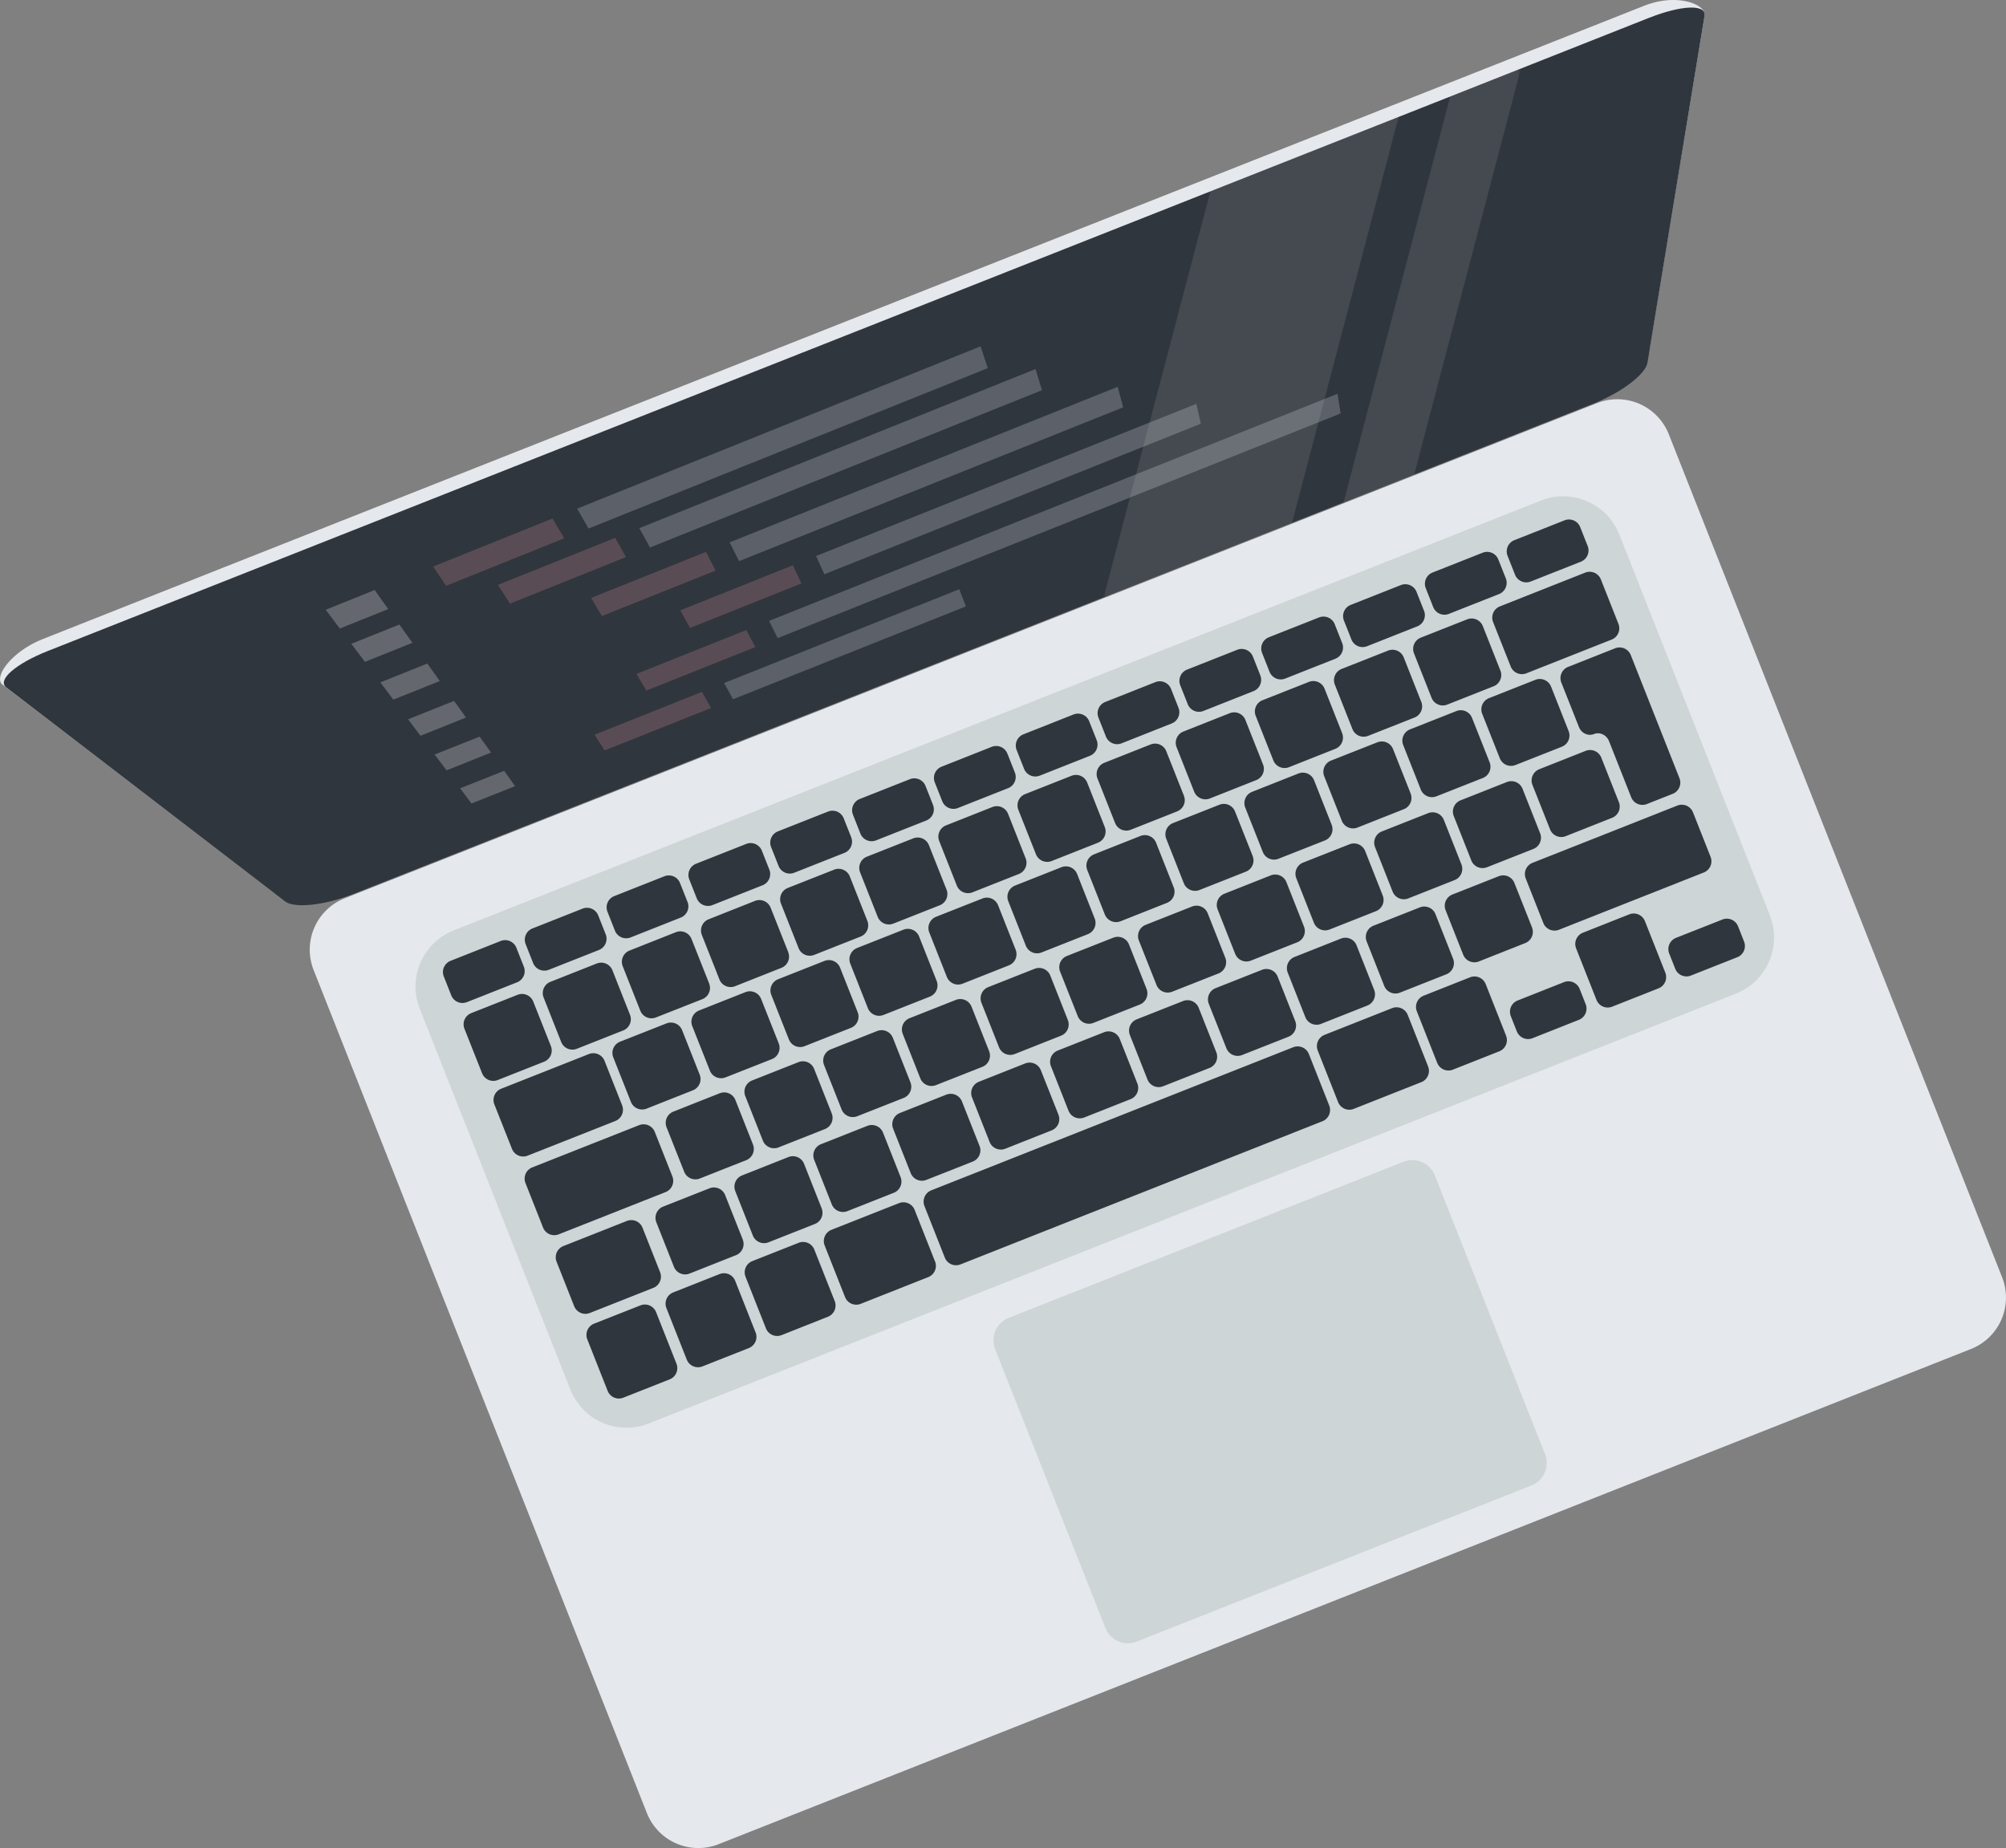 <?xml version="1.0" encoding="UTF-8"?> <svg xmlns="http://www.w3.org/2000/svg" version="1.0" width="482.27" height="444.28"><rect width="100%" height="100%" fill="#808080" stroke="none"/><path fill="#E5E8EC" d="M395.37 1.35l-44.32 17.53L54.67 136.06 10.37 153.6c-7.72 3.05-11.97 9.21-9.79 10.97l65.1 49.86c2.17 1.76 11.18.34 18-2.37l1.47-.57L380.4 94.73l1.46-.58c6.83-2.7 14.38-7.81 14.76-10.59l13.18-79.8c.39-2.77-6.7-5.46-14.43-2.4zM481.33 307.05a13.29 13.29 0 01-7.47 17.25L172.77 443.35a13.3 13.3 0 01-17.25-7.48L75.4 233.2a13.29 13.29 0 017.47-17.25L383.95 96.91a13.3 13.3 0 0117.25 7.48l80.13 202.66z"></path><path fill="#30363D" d="M396.52 4.26L352.2 21.8 55.83 138.97 11.5 156.5c-7.72 3.06-12.22 6.96-10.03 8.73l67.03 51.44c2.18 1.76 9.49 1 16.32-1.7l1.46-.57L381.55 97.64l1.46-.57c6.83-2.7 12.68-7.15 13.07-9.93L409.8 3.77c.39-2.78-5.56-2.56-13.28.5z"></path><path fill="#CDD5D7" d="M425.5 220.07a14.52 14.52 0 01-8.14 18.79L155.92 342.23a14.52 14.52 0 01-18.78-8.14l-36.23-91.61a14.52 14.52 0 018.14-18.8L370.5 120.33c7.4-2.93 15.86.73 18.79 8.14l36.22 91.61z"></path><g fill="#30363D"><path d="M125.94 232.4a2.9 2.9 0 01-1.62 3.75l-12.07 4.77a2.9 2.9 0 01-3.76-1.63l-1.8-4.55a2.9 2.9 0 011.63-3.75l12.07-4.78a2.9 2.9 0 013.75 1.63l1.8 4.56zM145.62 224.62a2.9 2.9 0 01-1.63 3.76l-12.07 4.77a2.9 2.9 0 01-3.75-1.63l-1.8-4.56a2.9 2.9 0 011.62-3.75l12.07-4.77a2.9 2.9 0 013.76 1.63l1.8 4.55zM165.3 216.84a2.9 2.9 0 01-1.64 3.75l-12.07 4.78a2.9 2.9 0 01-3.75-1.63l-1.8-4.56a2.9 2.9 0 011.63-3.75l12.06-4.77a2.9 2.9 0 013.76 1.62l1.8 4.56zM184.96 209.06a2.9 2.9 0 01-1.62 3.76l-12.07 4.77a2.9 2.9 0 01-3.76-1.63l-1.8-4.55a2.9 2.9 0 011.63-3.76l12.07-4.77a2.9 2.9 0 013.75 1.63l1.8 4.55zM204.64 201.28a2.9 2.9 0 01-1.63 3.76l-12.07 4.77a2.9 2.9 0 01-3.76-1.63l-1.8-4.55a2.9 2.9 0 011.63-3.76l12.07-4.77a2.9 2.9 0 013.76 1.63l1.8 4.55zM224.31 193.5a2.9 2.9 0 01-1.63 3.76l-12.07 4.77a2.9 2.9 0 01-3.75-1.62l-1.8-4.56a2.91 2.91 0 011.62-3.76l12.07-4.77a2.9 2.9 0 013.76 1.63l1.8 4.55zM243.99 185.72a2.9 2.9 0 01-1.63 3.76l-12.07 4.77a2.9 2.9 0 01-3.76-1.63l-1.8-4.55a2.9 2.9 0 011.63-3.75l12.07-4.78a2.9 2.9 0 013.76 1.63l1.8 4.55zM263.66 177.94a2.9 2.9 0 01-1.63 3.76l-12.06 4.77a2.91 2.91 0 01-3.76-1.62l-1.8-4.56a2.9 2.9 0 011.62-3.75l12.07-4.78a2.9 2.9 0 013.76 1.64l1.8 4.54zM283.33 170.17a2.9 2.9 0 01-1.63 3.75l-12.06 4.78a2.9 2.9 0 01-3.76-1.63l-1.8-4.56a2.9 2.9 0 011.63-3.75l12.06-4.77a2.9 2.9 0 013.76 1.62l1.8 4.56zM303 162.39a2.9 2.9 0 01-1.62 3.75l-12.07 4.78a2.9 2.9 0 01-3.76-1.63l-1.8-4.55a2.9 2.9 0 011.63-3.76l12.07-4.77a2.9 2.9 0 013.76 1.63l1.8 4.55zM322.68 154.6a2.9 2.9 0 01-1.63 3.76l-12.07 4.77a2.9 2.9 0 01-3.76-1.62l-1.8-4.55a2.9 2.9 0 011.63-3.76l12.08-4.77a2.9 2.9 0 013.75 1.62l1.8 4.56zM342.36 146.83a2.9 2.9 0 01-1.63 3.75l-12.08 4.78a2.9 2.9 0 01-3.75-1.63l-1.8-4.55a2.9 2.9 0 011.63-3.76l12.07-4.77a2.9 2.9 0 013.75 1.63l1.8 4.55zM362.02 139.05a2.9 2.9 0 01-1.62 3.76l-12.07 4.77a2.9 2.9 0 01-3.76-1.63l-1.8-4.55a2.9 2.9 0 011.63-3.76l12.07-4.77a2.9 2.9 0 013.75 1.63l1.8 4.55zM381.7 131.27a2.9 2.9 0 01-1.63 3.76L368 139.8a2.9 2.9 0 01-3.76-1.63l-1.8-4.55a2.9 2.9 0 011.63-3.76l12.07-4.77a2.9 2.9 0 013.76 1.63l1.8 4.55zM132.44 251.48a2.9 2.9 0 01-1.63 3.76l-11.16 4.41a2.9 2.9 0 01-3.75-1.63l-4.24-10.7a2.9 2.9 0 011.63-3.76l11.16-4.41a2.9 2.9 0 013.75 1.63l4.24 10.7zM151.46 243.96a2.9 2.9 0 01-1.62 3.76l-11.16 4.41a2.9 2.9 0 01-3.76-1.63l-4.23-10.7a2.9 2.9 0 011.63-3.76l11.15-4.41a2.9 2.9 0 013.76 1.62l4.23 10.71zM170.49 236.44a2.9 2.9 0 01-1.63 3.76l-11.16 4.4a2.9 2.9 0 01-3.76-1.62l-4.23-10.7a2.9 2.9 0 011.63-3.76l11.16-4.42a2.9 2.9 0 013.75 1.63l4.24 10.7zM189.5 228.92a2.9 2.9 0 01-1.62 3.75l-11.16 4.42a2.9 2.9 0 01-3.76-1.63l-4.23-10.7a2.9 2.9 0 011.63-3.76l11.15-4.42a2.9 2.9 0 013.76 1.63l4.24 10.7zM208.53 221.4a2.9 2.9 0 01-1.62 3.75l-11.16 4.41a2.9 2.9 0 01-3.76-1.62l-4.23-10.71a2.9 2.9 0 011.63-3.76l11.15-4.4a2.9 2.9 0 013.76 1.62l4.23 10.7zM227.56 213.87a2.9 2.9 0 01-1.63 3.76l-11.16 4.41a2.9 2.9 0 01-3.76-1.63l-4.23-10.7a2.9 2.9 0 011.63-3.76l11.16-4.41a2.9 2.9 0 013.75 1.63l4.24 10.7zM246.58 206.35a2.9 2.9 0 01-1.63 3.76l-11.16 4.41a2.9 2.9 0 01-3.76-1.63l-4.23-10.7a2.9 2.9 0 011.63-3.76l11.16-4.42a2.9 2.9 0 013.76 1.63l4.23 10.71zM265.6 198.83a2.91 2.91 0 01-1.63 3.76L252.82 207a2.91 2.91 0 01-3.76-1.63l-4.24-10.7a2.91 2.91 0 011.63-3.76l11.16-4.41a2.9 2.9 0 013.76 1.62l4.23 10.7zM284.63 191.3a2.9 2.9 0 01-1.63 3.76l-11.16 4.42a2.9 2.9 0 01-3.76-1.63l-4.23-10.7a2.9 2.9 0 011.62-3.76l11.16-4.42a2.9 2.9 0 013.76 1.63l4.24 10.7zM303.65 183.78a2.9 2.9 0 01-1.63 3.76l-11.16 4.42a2.91 2.91 0 01-3.76-1.63l-4.23-10.7a2.9 2.9 0 011.62-3.76l11.17-4.42a2.9 2.9 0 013.75 1.63l4.24 10.7zM322.67 176.27a2.9 2.9 0 01-1.63 3.75l-11.16 4.42a2.9 2.9 0 01-3.75-1.64l-4.24-10.7a2.9 2.9 0 011.63-3.76l11.16-4.41a2.9 2.9 0 013.76 1.63l4.23 10.7zM341.7 168.74a2.9 2.9 0 01-1.63 3.76l-11.17 4.41a2.9 2.9 0 01-3.75-1.63l-4.24-10.7a2.9 2.9 0 011.63-3.76l11.17-4.41a2.9 2.9 0 013.76 1.62l4.23 10.71zM360.72 161.22a2.9 2.9 0 01-1.63 3.76l-11.16 4.41a2.9 2.9 0 01-3.76-1.63l-4.23-10.7a2.9 2.9 0 011.63-3.76l11.16-4.41a2.9 2.9 0 013.76 1.63l4.23 10.7zM389.1 150a2.9 2.9 0 01-1.62 3.75l-20.53 8.12a2.9 2.9 0 01-3.75-1.63l-4.24-10.7a2.9 2.9 0 011.63-3.76l20.52-8.12a2.9 2.9 0 013.76 1.63l4.23 10.7zM149.57 265.74a2.9 2.9 0 01-1.63 3.75l-21.1 8.34a2.9 2.9 0 01-3.75-1.63l-4.24-10.7a2.9 2.9 0 011.63-3.76l21.1-8.34a2.9 2.9 0 013.76 1.63l4.23 10.7zM168.22 258.36a2.9 2.9 0 01-1.63 3.75l-11.16 4.42a2.9 2.9 0 01-3.75-1.63l-4.24-10.7a2.9 2.9 0 011.63-3.77l11.16-4.4a2.9 2.9 0 013.76 1.63l4.23 10.7zM187.22 250.85a2.91 2.91 0 01-1.63 3.76l-11.17 4.4a2.9 2.9 0 01-3.75-1.62l-4.24-10.7a2.9 2.9 0 011.63-3.76l11.17-4.42a2.9 2.9 0 013.75 1.63l4.24 10.7zM206.2 243.34a2.9 2.9 0 01-1.62 3.76l-11.16 4.41a2.9 2.9 0 01-3.76-1.63l-4.23-10.7a2.9 2.9 0 011.62-3.76l11.16-4.41a2.9 2.9 0 013.76 1.63l4.23 10.7zM225.19 235.83a2.9 2.9 0 01-1.63 3.76L212.4 244a2.9 2.9 0 01-3.75-1.63l-4.23-10.7a2.91 2.91 0 011.62-3.76l11.16-4.41a2.9 2.9 0 013.76 1.63l4.23 10.7zM244.18 228.32a2.9 2.9 0 01-1.63 3.76l-11.15 4.41a2.9 2.9 0 01-3.76-1.63l-4.23-10.7a2.9 2.9 0 011.63-3.76l11.15-4.4a2.9 2.9 0 013.76 1.62l4.23 10.7zM263.18 220.81a2.9 2.9 0 01-1.63 3.76l-11.16 4.41a2.9 2.9 0 01-3.76-1.62l-4.23-10.71a2.9 2.9 0 011.62-3.75l11.17-4.42a2.9 2.9 0 013.76 1.63l4.23 10.7zM282.17 213.3a2.9 2.9 0 01-1.63 3.76l-11.16 4.42a2.91 2.91 0 01-3.76-1.63l-4.23-10.7a2.9 2.9 0 011.63-3.76l11.16-4.42a2.9 2.9 0 013.76 1.63l4.23 10.7zM301.16 205.8a2.9 2.9 0 01-1.63 3.75l-11.16 4.41a2.9 2.9 0 01-3.76-1.62l-4.23-10.71a2.9 2.9 0 011.63-3.76l11.16-4.41a2.9 2.9 0 013.75 1.63l4.24 10.7zM320.15 198.29a2.9 2.9 0 01-1.63 3.76l-11.16 4.4a2.9 2.9 0 01-3.76-1.62l-4.23-10.7a2.91 2.91 0 011.63-3.76l11.16-4.42a2.9 2.9 0 013.76 1.63l4.23 10.7zM358.13 183.27a2.9 2.9 0 01-1.63 3.76l-11.16 4.41a2.9 2.9 0 01-3.76-1.63l-4.23-10.7a2.9 2.9 0 011.63-3.76l11.16-4.41a2.9 2.9 0 013.75 1.63l4.24 10.7zM339.14 190.78a2.9 2.9 0 01-1.63 3.75l-11.16 4.42a2.9 2.9 0 01-3.76-1.63l-4.23-10.7a2.9 2.9 0 011.63-3.77l11.16-4.4a2.9 2.9 0 013.75 1.62l4.24 10.7zM377.12 175.76a2.9 2.9 0 01-1.63 3.76l-11.16 4.4a2.9 2.9 0 01-3.75-1.62l-4.24-10.7a2.9 2.9 0 011.63-3.76l11.16-4.41a2.91 2.91 0 013.76 1.62l4.23 10.71zM161.65 282.82a2.9 2.9 0 01-1.63 3.76l-25.7 10.16a2.9 2.9 0 01-3.76-1.63l-4.23-10.7a2.9 2.9 0 011.63-3.76l25.7-10.16a2.9 2.9 0 013.76 1.63l4.23 10.7zM181.03 275.16a2.9 2.9 0 01-1.63 3.75l-11.16 4.41a2.9 2.9 0 01-3.75-1.62l-4.24-10.7a2.9 2.9 0 011.63-3.76l11.16-4.42a2.9 2.9 0 013.76 1.63l4.23 10.7zM199.96 267.67a2.9 2.9 0 01-1.63 3.76l-11.16 4.41a2.9 2.9 0 01-3.76-1.62l-4.23-10.7a2.9 2.9 0 011.63-3.77l11.16-4.41a2.9 2.9 0 013.76 1.63l4.23 10.7zM218.88 260.19a2.9 2.9 0 01-1.63 3.76l-11.16 4.4a2.9 2.9 0 01-3.75-1.62l-4.23-10.7a2.9 2.9 0 011.62-3.76l11.16-4.41a2.9 2.9 0 013.76 1.63l4.23 10.7zM237.8 252.71a2.9 2.9 0 01-1.62 3.76l-11.16 4.4a2.9 2.9 0 01-3.76-1.62l-4.23-10.7a2.9 2.9 0 011.62-3.76l11.16-4.41a2.9 2.9 0 013.76 1.63l4.23 10.7zM256.73 245.23a2.9 2.9 0 01-1.63 3.75l-11.16 4.42a2.9 2.9 0 01-3.76-1.63l-4.23-10.7a2.9 2.9 0 011.63-3.76l11.16-4.41a2.9 2.9 0 013.76 1.62l4.23 10.7zM275.65 237.74a2.9 2.9 0 01-1.63 3.76l-11.15 4.41a2.9 2.9 0 01-3.76-1.62l-4.24-10.7a2.9 2.9 0 011.63-3.77l11.16-4.4a2.9 2.9 0 013.76 1.62l4.23 10.7zM294.58 230.26a2.91 2.91 0 01-1.63 3.76l-11.16 4.4a2.9 2.9 0 01-3.75-1.62l-4.24-10.7a2.9 2.9 0 011.63-3.76l11.16-4.41a2.9 2.9 0 013.76 1.63l4.23 10.7zM313.5 222.78a2.9 2.9 0 01-1.62 3.75l-11.16 4.41a2.9 2.9 0 01-3.76-1.62l-4.23-10.7a2.9 2.9 0 011.63-3.76l11.16-4.42a2.9 2.9 0 013.75 1.63l4.23 10.7zM332.43 215.3a2.9 2.9 0 01-1.63 3.75l-11.16 4.41a2.9 2.9 0 01-3.76-1.63l-4.23-10.7a2.9 2.9 0 011.63-3.76l11.16-4.4a2.9 2.9 0 013.76 1.62l4.23 10.7zM351.35 207.81a2.9 2.9 0 01-1.63 3.76l-11.15 4.41a2.9 2.9 0 01-3.76-1.63l-4.23-10.7a2.91 2.91 0 011.62-3.76l11.16-4.41a2.91 2.91 0 013.76 1.63l4.23 10.7zM370.27 200.33a2.9 2.9 0 01-1.62 3.76l-11.16 4.4a2.9 2.9 0 01-3.76-1.62l-4.23-10.7a2.9 2.9 0 011.63-3.76l11.15-4.41a2.9 2.9 0 013.76 1.63l4.23 10.7zM389.2 192.84a2.9 2.9 0 01-1.62 3.76l-11.16 4.42a2.9 2.9 0 01-3.76-1.63l-4.24-10.7a2.9 2.9 0 011.63-3.76l11.16-4.42a2.9 2.9 0 013.76 1.63l4.23 10.7z"></path><path d="M377 160.32a2.9 2.9 0 00-1.64 3.76l4.24 10.7c.58 1.48 2.2 2.24 3.61 1.69 1.4-.56 3.02.2 3.61 1.68l5.35 13.53a2.9 2.9 0 003.75 1.62l6.22-2.46a2.9 2.9 0 001.63-3.75l-11.71-29.61a2.9 2.9 0 00-3.76-1.63l-11.3 4.47zM158.7 305.85a2.9 2.9 0 01-1.63 3.76l-15.27 6.04a2.9 2.9 0 01-3.76-1.63l-4.23-10.7a2.9 2.9 0 011.63-3.76l15.27-6.04a2.9 2.9 0 013.76 1.63l4.23 10.7zM178.57 298a2.9 2.9 0 01-1.63 3.75l-11.16 4.42a2.9 2.9 0 01-3.76-1.63l-4.23-10.7a2.9 2.9 0 011.63-3.76l11.16-4.41a2.9 2.9 0 013.75 1.62l4.24 10.7zM197.54 290.5a2.9 2.9 0 01-1.63 3.75l-11.16 4.41a2.9 2.9 0 01-3.75-1.62l-4.23-10.7a2.9 2.9 0 011.62-3.76l11.16-4.42a2.9 2.9 0 013.76 1.63l4.23 10.7zM216.52 283a2.9 2.9 0 01-1.63 3.75l-11.16 4.41a2.9 2.9 0 01-3.76-1.63l-4.23-10.7a2.9 2.9 0 011.63-3.76l11.16-4.41a2.9 2.9 0 013.76 1.63l4.23 10.7zM235.5 275.49a2.9 2.9 0 01-1.64 3.76l-11.15 4.4a2.9 2.9 0 01-3.76-1.62l-4.23-10.7a2.9 2.9 0 011.63-3.76l11.15-4.41a2.9 2.9 0 013.76 1.62l4.23 10.7zM254.47 267.99a2.9 2.9 0 01-1.63 3.75l-11.16 4.42a2.9 2.9 0 01-3.76-1.63l-4.23-10.7a2.9 2.9 0 011.63-3.76l11.16-4.42a2.9 2.9 0 013.75 1.63l4.24 10.7zM273.44 260.48a2.9 2.9 0 01-1.63 3.76l-11.15 4.41a2.91 2.91 0 01-3.77-1.62l-4.23-10.71a2.9 2.9 0 011.63-3.76l11.16-4.41a2.9 2.9 0 013.76 1.63l4.23 10.7zM292.42 252.98a2.9 2.9 0 01-1.63 3.76l-11.16 4.4a2.9 2.9 0 01-3.76-1.62l-4.23-10.7a2.9 2.9 0 011.63-3.76l11.16-4.41a2.9 2.9 0 013.75 1.63l4.24 10.7zM311.39 245.48a2.9 2.9 0 01-1.63 3.76l-11.16 4.4a2.9 2.9 0 01-3.75-1.62l-4.24-10.7a2.9 2.9 0 011.63-3.76l11.16-4.41a2.9 2.9 0 013.76 1.62l4.23 10.71zM330.37 237.98a2.9 2.9 0 01-1.63 3.75l-11.16 4.42a2.9 2.9 0 01-3.76-1.63l-4.23-10.7a2.9 2.9 0 011.63-3.76l11.16-4.42a2.9 2.9 0 013.76 1.63l4.23 10.7zM349.34 230.47a2.9 2.9 0 01-1.63 3.76l-11.16 4.41a2.9 2.9 0 01-3.76-1.62l-4.23-10.71a2.9 2.9 0 011.63-3.76l11.16-4.41a2.9 2.9 0 013.76 1.63l4.23 10.7zM368.32 222.97a2.9 2.9 0 01-1.63 3.75l-11.16 4.42a2.9 2.9 0 01-3.76-1.63l-4.23-10.7a2.91 2.91 0 011.62-3.76l11.17-4.41a2.9 2.9 0 013.75 1.62l4.24 10.7zM411.25 206a2.9 2.9 0 01-1.63 3.75l-34.83 13.77a2.9 2.9 0 01-3.75-1.62l-4.23-10.71a2.9 2.9 0 011.62-3.76l34.83-13.77a2.9 2.9 0 013.76 1.63l4.23 10.71zM162.63 327.84a2.9 2.9 0 01-1.62 3.76l-11.16 4.41a2.9 2.9 0 01-3.76-1.63l-4.9-12.4a2.91 2.91 0 011.62-3.76l11.16-4.4a2.9 2.9 0 013.76 1.62l4.9 12.4zM181.66 320.32a2.9 2.9 0 01-1.63 3.76l-11.16 4.41a2.91 2.91 0 01-3.76-1.63l-4.9-12.4a2.9 2.9 0 011.63-3.75l11.16-4.42a2.9 2.9 0 013.75 1.63l4.9 12.4zM200.68 312.8a2.9 2.9 0 01-1.63 3.75l-11.15 4.42a2.9 2.9 0 01-3.76-1.63l-4.9-12.4a2.9 2.9 0 011.62-3.76l11.16-4.41a2.9 2.9 0 013.75 1.63l4.91 12.4zM224.8 303.26a2.9 2.9 0 01-1.63 3.76l-16.25 6.43a2.9 2.9 0 01-3.76-1.63l-4.9-12.4a2.91 2.91 0 011.62-3.76l16.25-6.42a2.9 2.9 0 013.76 1.62l4.9 12.4zM343.34 256.4a2.9 2.9 0 01-1.63 3.75l-16.25 6.43a2.9 2.9 0 01-3.76-1.63l-4.9-12.4a2.91 2.91 0 011.63-3.76l16.25-6.43a2.9 2.9 0 013.76 1.63l4.9 12.4zM319.57 265.8a2.9 2.9 0 01-1.63 3.75l-87.03 34.42a2.9 2.9 0 01-3.76-1.63l-4.9-12.4a2.92 2.92 0 011.62-3.77l87.04-34.41a2.9 2.9 0 013.76 1.63l4.9 12.4zM362.08 248.98a2.9 2.9 0 01-1.63 3.76l-11.16 4.41a2.9 2.9 0 01-3.76-1.62l-4.9-12.4a2.9 2.9 0 011.63-3.76l11.16-4.42a2.9 2.9 0 013.76 1.63l4.9 12.4zM381.22 241.42a2.9 2.9 0 01-1.63 3.75l-11.16 4.42a2.9 2.9 0 01-3.76-1.63l-1.45-3.67a2.9 2.9 0 011.62-3.76l11.17-4.42a2.9 2.9 0 013.76 1.63l1.45 3.68zM400.37 233.84a2.91 2.91 0 01-1.63 3.76l-11.16 4.41a2.9 2.9 0 01-3.76-1.62l-4.9-12.4a2.9 2.9 0 011.63-3.76l11.16-4.42a2.9 2.9 0 013.75 1.63l4.91 12.4zM419.3 226.36a2.9 2.9 0 01-1.63 3.76l-11.16 4.41a2.9 2.9 0 01-3.76-1.63l-1.45-3.67a2.91 2.91 0 011.62-3.76l11.17-4.41a2.9 2.9 0 013.76 1.62l1.45 3.68z"></path></g><path fill="#CDD5D7" d="M371.45 349.6a5.8 5.8 0 01-3.25 7.5l-94.93 37.54a5.8 5.8 0 01-7.51-3.26l-26.51-67.04a5.8 5.8 0 013.25-7.51l94.93-37.53a5.81 5.81 0 017.51 3.25l26.51 67.05z"></path><defs><filter id="a" x="265.34" y="16.44" width="100.31" height="127.12"><feColorMatrix values="1 0 0 0 0 0 1 0 0 0 0 0 1 0 0 0 0 0 1 0"></feColorMatrix></filter></defs><mask maskUnits="userSpaceOnUse" x="265.34" y="16.44" width="100.31" height="127.12" id="c"><g filter="url(#a)"><linearGradient id="b" gradientUnits="userSpaceOnUse" x1="395.38" y1="106.74" x2="382.12" y2="222.78" gradientTransform="rotate(-16.72 150.14 315.38)"><stop offset="0" stop-color="#fff"></stop><stop offset="1"></stop></linearGradient><path fill="url(#b)" d="M441.81 102.06l-189.8 57.04-32.66-108.67L409.15-6.6z"></path></g></mask><g opacity=".1" mask="url(#c)" fill="#FFF"><path d="M348.66 23.16l-2.3 8.77-20.39 77.57-2.95 11.26 16.99-6.72 2.95-11.26 20.39-77.57 2.3-8.77zM333.95 36.83l2.3-8.76L291 45.97l-2.31 8.76-20.38 77.58-2.96 11.25 45.27-17.9 2.96-11.25 20.38-77.58z"></path></g><g opacity=".25"><path fill="#D98E9D" d="M135.64 129.42l-28.39 11.4-3.11-4.62 28.69-11.54z"></path><path fill="#FFF" d="M93.34 146.42L81.7 151.1l-3.4-4.51 11.77-4.74zM99.15 154.53l-11.42 4.58-3.26-4.33 11.54-4.64zM105.73 163.72l-11.17 4.47-3.12-4.14 11.29-4.53zM112.03 172.5l-10.94 4.38-2.97-3.96 11.04-4.42zM118.06 180.92l-10.7 4.27-2.87-3.8 10.82-4.3zM123.83 188.99l-10.48 4.17-2.73-3.64 10.58-4.21z"></path><path fill="#E0E4ED" d="M237.48 88.5l-95.98 38.56-2.75-4.78 97-39.02z"></path><path fill="#D98E9D" d="M150.5 133.92l-27.89 11.19-2.89-4.5 28.17-11.3z"></path><path fill="#E0E4ED" d="M250.5 93.8l-94.24 37.82-2.55-4.65 95.25-38.25z"></path><path fill="#D98E9D" d="M172.04 137.16l-27.32 10.94-2.6-4.36 27.6-11.06z"></path><path fill="#E0E4ED" d="M270.02 97.92l-92.34 36.98-2.27-4.51 93.3-37.4z"></path><path fill="#D98E9D" d="M192.67 140.26l-26.78 10.7-2.33-4.23 27.05-10.83z"></path><path fill="#E0E4ED" d="M288.7 101.86l-90.5 36.19-2-4.38 91.41-36.59z"></path><g><path fill="#D98E9D" d="M181.57 155.56l-26.17 10.45-2.38-4 26.42-10.55z"></path><path fill="#E0E4ED" d="M322.3 99.4l-135.34 54-2.07-4.13 136.67-54.6z"></path></g><g><path fill="#D98E9D" d="M170.95 170.2l-25.59 10.2-2.42-3.77 25.82-10.3z"></path><path fill="#E0E4ED" d="M232.21 145.78l-55.98 22.32-2.14-3.9 56.53-22.54z"></path></g></g></svg> 